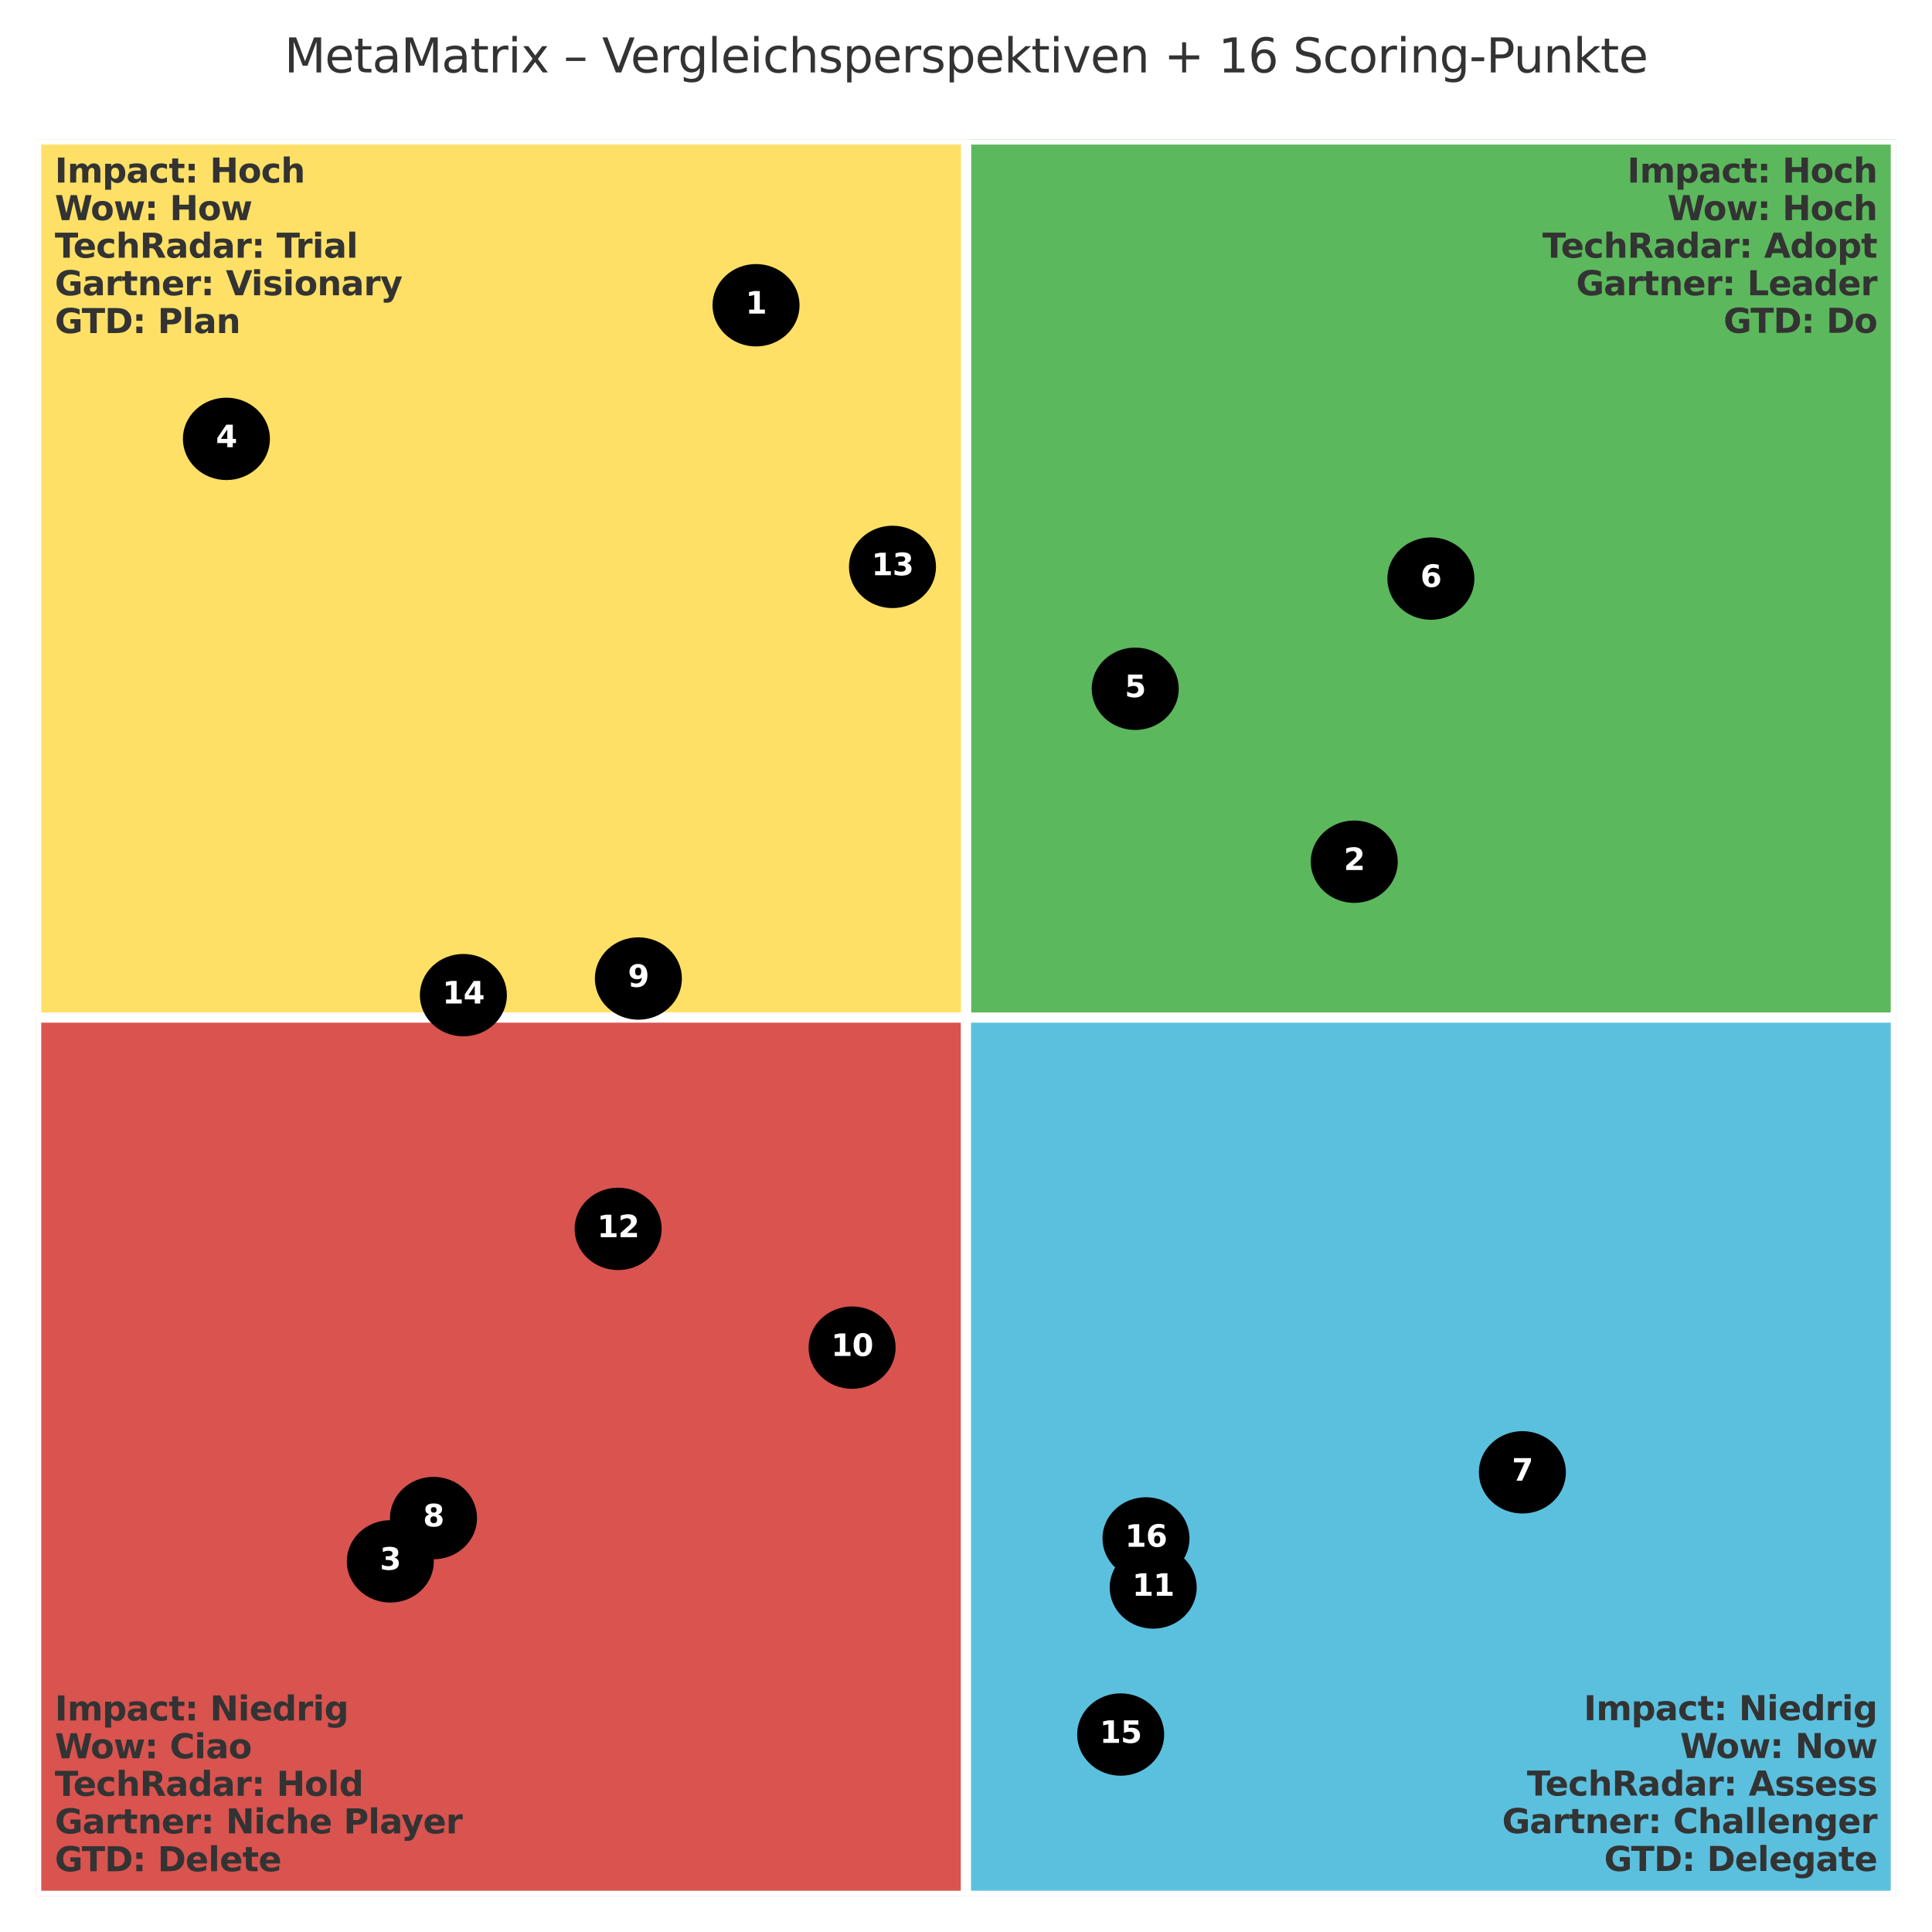 <?xml version="1.0" encoding="utf-8" standalone="no"?>
<!DOCTYPE svg PUBLIC "-//W3C//DTD SVG 1.1//EN"
  "http://www.w3.org/Graphics/SVG/1.1/DTD/svg11.dtd">
<svg xmlns:xlink="http://www.w3.org/1999/xlink" width="576pt" height="576pt" viewBox="0 0 576 576" xmlns="http://www.w3.org/2000/svg" version="1.1">
 <defs>
  <style type="text/css">*{stroke-linejoin: round; stroke-linecap: butt}</style>
 </defs>
 <g id="figure_1">
  <g id="patch_1">
   <path d="M 0 576 
L 576 576 
L 576 0 
L 0 0 
z
" style="fill: #ffffff"/>
  </g>
  <g id="axes_1">
   <g id="patch_2">
    <path d="M 288 303.4 
L 565.2 303.4 
L 565.2 41.6 
L 288 41.6 
z
" clip-path="url(#p180d0b4309)" style="fill: #5cb85c; stroke: #ffffff; stroke-width: 3; stroke-linejoin: miter"/>
   </g>
   <g id="patch_3">
    <path d="M 10.8 303.4 
L 288 303.4 
L 288 41.6 
L 10.8 41.6 
z
" clip-path="url(#p180d0b4309)" style="fill: #ffe066; stroke: #ffffff; stroke-width: 3; stroke-linejoin: miter"/>
   </g>
   <g id="patch_4">
    <path d="M 10.8 565.2 
L 288 565.2 
L 288 303.4 
L 10.8 303.4 
z
" clip-path="url(#p180d0b4309)" style="fill: #d9534f; stroke: #ffffff; stroke-width: 3; stroke-linejoin: miter"/>
   </g>
   <g id="patch_5">
    <path d="M 288 565.2 
L 565.2 565.2 
L 565.2 303.4 
L 288 303.4 
z
" clip-path="url(#p180d0b4309)" style="fill: #5bc0de; stroke: #ffffff; stroke-width: 3; stroke-linejoin: miter"/>
   </g>
   <g id="text_1">
    <!-- Impact: Hoch -->
    <g style="fill: #333333" transform="translate(485.136 54.434) scale(0.1 -0.1)">
     <defs>
      <path id="DejaVuSans-Bold-49" d="M 588 4666 
L 1791 4666 
L 1791 0 
L 588 0 
L 588 4666 
z
" transform="scale(0.016)"/>
      <path id="DejaVuSans-Bold-6d" d="M 3781 2919 
Q 3994 3244 4286 3414 
Q 4578 3584 4928 3584 
Q 5531 3584 5847 3212 
Q 6163 2841 6163 2131 
L 6163 0 
L 5038 0 
L 5038 1825 
Q 5041 1866 5042 1909 
Q 5044 1953 5044 2034 
Q 5044 2406 4934 2573 
Q 4825 2741 4581 2741 
Q 4263 2741 4089 2478 
Q 3916 2216 3909 1719 
L 3909 0 
L 2784 0 
L 2784 1825 
Q 2784 2406 2684 2573 
Q 2584 2741 2328 2741 
Q 2006 2741 1831 2477 
Q 1656 2213 1656 1722 
L 1656 0 
L 531 0 
L 531 3500 
L 1656 3500 
L 1656 2988 
Q 1863 3284 2130 3434 
Q 2397 3584 2719 3584 
Q 3081 3584 3359 3409 
Q 3638 3234 3781 2919 
z
" transform="scale(0.016)"/>
      <path id="DejaVuSans-Bold-70" d="M 1656 506 
L 1656 -1331 
L 538 -1331 
L 538 3500 
L 1656 3500 
L 1656 2988 
Q 1888 3294 2169 3439 
Q 2450 3584 2816 3584 
Q 3463 3584 3878 3070 
Q 4294 2556 4294 1747 
Q 4294 938 3878 423 
Q 3463 -91 2816 -91 
Q 2450 -91 2169 54 
Q 1888 200 1656 506 
z
M 2400 2772 
Q 2041 2772 1848 2508 
Q 1656 2244 1656 1747 
Q 1656 1250 1848 986 
Q 2041 722 2400 722 
Q 2759 722 2948 984 
Q 3138 1247 3138 1747 
Q 3138 2247 2948 2509 
Q 2759 2772 2400 2772 
z
" transform="scale(0.016)"/>
      <path id="DejaVuSans-Bold-61" d="M 2106 1575 
Q 1756 1575 1579 1456 
Q 1403 1338 1403 1106 
Q 1403 894 1545 773 
Q 1688 653 1941 653 
Q 2256 653 2472 879 
Q 2688 1106 2688 1447 
L 2688 1575 
L 2106 1575 
z
M 3816 1997 
L 3816 0 
L 2688 0 
L 2688 519 
Q 2463 200 2181 54 
Q 1900 -91 1497 -91 
Q 953 -91 614 226 
Q 275 544 275 1050 
Q 275 1666 698 1953 
Q 1122 2241 2028 2241 
L 2688 2241 
L 2688 2328 
Q 2688 2594 2478 2717 
Q 2269 2841 1825 2841 
Q 1466 2841 1156 2769 
Q 847 2697 581 2553 
L 581 3406 
Q 941 3494 1303 3539 
Q 1666 3584 2028 3584 
Q 2975 3584 3395 3211 
Q 3816 2838 3816 1997 
z
" transform="scale(0.016)"/>
      <path id="DejaVuSans-Bold-63" d="M 3366 3391 
L 3366 2478 
Q 3138 2634 2908 2709 
Q 2678 2784 2431 2784 
Q 1963 2784 1702 2511 
Q 1441 2238 1441 1747 
Q 1441 1256 1702 982 
Q 1963 709 2431 709 
Q 2694 709 2930 787 
Q 3166 866 3366 1019 
L 3366 103 
Q 3103 6 2833 -42 
Q 2563 -91 2291 -91 
Q 1344 -91 809 395 
Q 275 881 275 1747 
Q 275 2613 809 3098 
Q 1344 3584 2291 3584 
Q 2566 3584 2833 3536 
Q 3100 3488 3366 3391 
z
" transform="scale(0.016)"/>
      <path id="DejaVuSans-Bold-74" d="M 1759 4494 
L 1759 3500 
L 2913 3500 
L 2913 2700 
L 1759 2700 
L 1759 1216 
Q 1759 972 1856 886 
Q 1953 800 2241 800 
L 2816 800 
L 2816 0 
L 1856 0 
Q 1194 0 917 276 
Q 641 553 641 1216 
L 641 2700 
L 84 2700 
L 84 3500 
L 641 3500 
L 641 4494 
L 1759 4494 
z
" transform="scale(0.016)"/>
      <path id="DejaVuSans-Bold-3a" d="M 716 3500 
L 1844 3500 
L 1844 2291 
L 716 2291 
L 716 3500 
z
M 716 1209 
L 1844 1209 
L 1844 0 
L 716 0 
L 716 1209 
z
" transform="scale(0.016)"/>
      <path id="DejaVuSans-Bold-20" transform="scale(0.016)"/>
      <path id="DejaVuSans-Bold-48" d="M 588 4666 
L 1791 4666 
L 1791 2888 
L 3566 2888 
L 3566 4666 
L 4769 4666 
L 4769 0 
L 3566 0 
L 3566 1978 
L 1791 1978 
L 1791 0 
L 588 0 
L 588 4666 
z
" transform="scale(0.016)"/>
      <path id="DejaVuSans-Bold-6f" d="M 2203 2784 
Q 1831 2784 1636 2517 
Q 1441 2250 1441 1747 
Q 1441 1244 1636 976 
Q 1831 709 2203 709 
Q 2569 709 2762 976 
Q 2956 1244 2956 1747 
Q 2956 2250 2762 2517 
Q 2569 2784 2203 2784 
z
M 2203 3584 
Q 3106 3584 3614 3096 
Q 4122 2609 4122 1747 
Q 4122 884 3614 396 
Q 3106 -91 2203 -91 
Q 1297 -91 786 396 
Q 275 884 275 1747 
Q 275 2609 786 3096 
Q 1297 3584 2203 3584 
z
" transform="scale(0.016)"/>
      <path id="DejaVuSans-Bold-68" d="M 4056 2131 
L 4056 0 
L 2931 0 
L 2931 347 
L 2931 1625 
Q 2931 2084 2911 2256 
Q 2891 2428 2841 2509 
Q 2775 2619 2662 2680 
Q 2550 2741 2406 2741 
Q 2056 2741 1856 2470 
Q 1656 2200 1656 1722 
L 1656 0 
L 538 0 
L 538 4863 
L 1656 4863 
L 1656 2988 
Q 1909 3294 2193 3439 
Q 2478 3584 2822 3584 
Q 3428 3584 3742 3212 
Q 4056 2841 4056 2131 
z
" transform="scale(0.016)"/>
     </defs>
     <use xlink:href="#DejaVuSans-Bold-49"/>
     <use xlink:href="#DejaVuSans-Bold-6d" x="37.207"/>
     <use xlink:href="#DejaVuSans-Bold-70" x="141.406"/>
     <use xlink:href="#DejaVuSans-Bold-61" x="212.988"/>
     <use xlink:href="#DejaVuSans-Bold-63" x="280.469"/>
     <use xlink:href="#DejaVuSans-Bold-74" x="339.746"/>
     <use xlink:href="#DejaVuSans-Bold-3a" x="387.549"/>
     <use xlink:href="#DejaVuSans-Bold-20" x="427.539"/>
     <use xlink:href="#DejaVuSans-Bold-48" x="462.354"/>
     <use xlink:href="#DejaVuSans-Bold-6f" x="546.045"/>
     <use xlink:href="#DejaVuSans-Bold-63" x="614.746"/>
     <use xlink:href="#DejaVuSans-Bold-68" x="674.023"/>
    </g>
    <!-- Wow: Hoch -->
    <g style="fill: #333333" transform="translate(497.114 65.632) scale(0.1 -0.1)">
     <defs>
      <path id="DejaVuSans-Bold-57" d="M 191 4666 
L 1344 4666 
L 2150 1275 
L 2950 4666 
L 4109 4666 
L 4909 1275 
L 5716 4666 
L 6859 4666 
L 5759 0 
L 4372 0 
L 3525 3547 
L 2688 0 
L 1300 0 
L 191 4666 
z
" transform="scale(0.016)"/>
      <path id="DejaVuSans-Bold-77" d="M 225 3500 
L 1313 3500 
L 1900 1088 
L 2491 3500 
L 3425 3500 
L 4013 1113 
L 4603 3500 
L 5691 3500 
L 4769 0 
L 3547 0 
L 2956 2406 
L 2369 0 
L 1147 0 
L 225 3500 
z
" transform="scale(0.016)"/>
     </defs>
     <use xlink:href="#DejaVuSans-Bold-57"/>
     <use xlink:href="#DejaVuSans-Bold-6f" x="106.678"/>
     <use xlink:href="#DejaVuSans-Bold-77" x="175.379"/>
     <use xlink:href="#DejaVuSans-Bold-3a" x="267.762"/>
     <use xlink:href="#DejaVuSans-Bold-20" x="307.752"/>
     <use xlink:href="#DejaVuSans-Bold-48" x="342.566"/>
     <use xlink:href="#DejaVuSans-Bold-6f" x="426.258"/>
     <use xlink:href="#DejaVuSans-Bold-63" x="494.959"/>
     <use xlink:href="#DejaVuSans-Bold-68" x="554.236"/>
    </g>
    <!-- TechRadar: Adopt -->
    <g style="fill: #333333" transform="translate(459.859 76.83) scale(0.1 -0.1)">
     <defs>
      <path id="DejaVuSans-Bold-54" d="M 31 4666 
L 4331 4666 
L 4331 3756 
L 2784 3756 
L 2784 0 
L 1581 0 
L 1581 3756 
L 31 3756 
L 31 4666 
z
" transform="scale(0.016)"/>
      <path id="DejaVuSans-Bold-65" d="M 4031 1759 
L 4031 1441 
L 1416 1441 
Q 1456 1047 1700 850 
Q 1944 653 2381 653 
Q 2734 653 3104 758 
Q 3475 863 3866 1075 
L 3866 213 
Q 3469 63 3072 -14 
Q 2675 -91 2278 -91 
Q 1328 -91 801 392 
Q 275 875 275 1747 
Q 275 2603 792 3093 
Q 1309 3584 2216 3584 
Q 3041 3584 3536 3087 
Q 4031 2591 4031 1759 
z
M 2881 2131 
Q 2881 2450 2695 2645 
Q 2509 2841 2209 2841 
Q 1884 2841 1681 2658 
Q 1478 2475 1428 2131 
L 2881 2131 
z
" transform="scale(0.016)"/>
      <path id="DejaVuSans-Bold-52" d="M 2297 2597 
Q 2675 2597 2839 2737 
Q 3003 2878 3003 3200 
Q 3003 3519 2839 3656 
Q 2675 3794 2297 3794 
L 1791 3794 
L 1791 2597 
L 2297 2597 
z
M 1791 1766 
L 1791 0 
L 588 0 
L 588 4666 
L 2425 4666 
Q 3347 4666 3776 4356 
Q 4206 4047 4206 3378 
Q 4206 2916 3982 2619 
Q 3759 2322 3309 2181 
Q 3556 2125 3751 1926 
Q 3947 1728 4147 1325 
L 4800 0 
L 3519 0 
L 2950 1159 
Q 2778 1509 2601 1637 
Q 2425 1766 2131 1766 
L 1791 1766 
z
" transform="scale(0.016)"/>
      <path id="DejaVuSans-Bold-64" d="M 2919 2988 
L 2919 4863 
L 4044 4863 
L 4044 0 
L 2919 0 
L 2919 506 
Q 2688 197 2409 53 
Q 2131 -91 1766 -91 
Q 1119 -91 703 423 
Q 288 938 288 1747 
Q 288 2556 703 3070 
Q 1119 3584 1766 3584 
Q 2128 3584 2408 3439 
Q 2688 3294 2919 2988 
z
M 2181 722 
Q 2541 722 2730 984 
Q 2919 1247 2919 1747 
Q 2919 2247 2730 2509 
Q 2541 2772 2181 2772 
Q 1825 2772 1636 2509 
Q 1447 2247 1447 1747 
Q 1447 1247 1636 984 
Q 1825 722 2181 722 
z
" transform="scale(0.016)"/>
      <path id="DejaVuSans-Bold-72" d="M 3138 2547 
Q 2991 2616 2845 2648 
Q 2700 2681 2553 2681 
Q 2122 2681 1889 2404 
Q 1656 2128 1656 1613 
L 1656 0 
L 538 0 
L 538 3500 
L 1656 3500 
L 1656 2925 
Q 1872 3269 2151 3426 
Q 2431 3584 2822 3584 
Q 2878 3584 2943 3579 
Q 3009 3575 3134 3559 
L 3138 2547 
z
" transform="scale(0.016)"/>
      <path id="DejaVuSans-Bold-41" d="M 3419 850 
L 1538 850 
L 1241 0 
L 31 0 
L 1759 4666 
L 3194 4666 
L 4922 0 
L 3713 0 
L 3419 850 
z
M 1838 1716 
L 3116 1716 
L 2478 3572 
L 1838 1716 
z
" transform="scale(0.016)"/>
     </defs>
     <use xlink:href="#DejaVuSans-Bold-54"/>
     <use xlink:href="#DejaVuSans-Bold-65" x="54.963"/>
     <use xlink:href="#DejaVuSans-Bold-63" x="122.785"/>
     <use xlink:href="#DejaVuSans-Bold-68" x="182.062"/>
     <use xlink:href="#DejaVuSans-Bold-52" x="253.254"/>
     <use xlink:href="#DejaVuSans-Bold-61" x="330.256"/>
     <use xlink:href="#DejaVuSans-Bold-64" x="397.736"/>
     <use xlink:href="#DejaVuSans-Bold-61" x="469.318"/>
     <use xlink:href="#DejaVuSans-Bold-72" x="536.799"/>
     <use xlink:href="#DejaVuSans-Bold-3a" x="586.115"/>
     <use xlink:href="#DejaVuSans-Bold-20" x="626.105"/>
     <use xlink:href="#DejaVuSans-Bold-41" x="660.92"/>
     <use xlink:href="#DejaVuSans-Bold-64" x="738.312"/>
     <use xlink:href="#DejaVuSans-Bold-6f" x="809.895"/>
     <use xlink:href="#DejaVuSans-Bold-70" x="878.596"/>
     <use xlink:href="#DejaVuSans-Bold-74" x="950.178"/>
    </g>
    <!-- Gartner: Leader -->
    <g style="fill: #333333" transform="translate(469.901 88.028) scale(0.1 -0.1)">
     <defs>
      <path id="DejaVuSans-Bold-47" d="M 4781 347 
Q 4331 128 3847 18 
Q 3363 -91 2847 -91 
Q 1681 -91 1000 561 
Q 319 1213 319 2328 
Q 319 3456 1012 4103 
Q 1706 4750 2913 4750 
Q 3378 4750 3804 4662 
Q 4231 4575 4609 4403 
L 4609 3438 
Q 4219 3659 3833 3768 
Q 3447 3878 3059 3878 
Q 2341 3878 1952 3476 
Q 1563 3075 1563 2328 
Q 1563 1588 1938 1184 
Q 2313 781 3003 781 
Q 3191 781 3352 804 
Q 3513 828 3641 878 
L 3641 1784 
L 2906 1784 
L 2906 2591 
L 4781 2591 
L 4781 347 
z
" transform="scale(0.016)"/>
      <path id="DejaVuSans-Bold-6e" d="M 4056 2131 
L 4056 0 
L 2931 0 
L 2931 347 
L 2931 1631 
Q 2931 2084 2911 2256 
Q 2891 2428 2841 2509 
Q 2775 2619 2662 2680 
Q 2550 2741 2406 2741 
Q 2056 2741 1856 2470 
Q 1656 2200 1656 1722 
L 1656 0 
L 538 0 
L 538 3500 
L 1656 3500 
L 1656 2988 
Q 1909 3294 2193 3439 
Q 2478 3584 2822 3584 
Q 3428 3584 3742 3212 
Q 4056 2841 4056 2131 
z
" transform="scale(0.016)"/>
      <path id="DejaVuSans-Bold-4c" d="M 588 4666 
L 1791 4666 
L 1791 909 
L 3903 909 
L 3903 0 
L 588 0 
L 588 4666 
z
" transform="scale(0.016)"/>
     </defs>
     <use xlink:href="#DejaVuSans-Bold-47"/>
     <use xlink:href="#DejaVuSans-Bold-61" x="82.08"/>
     <use xlink:href="#DejaVuSans-Bold-72" x="149.561"/>
     <use xlink:href="#DejaVuSans-Bold-74" x="198.877"/>
     <use xlink:href="#DejaVuSans-Bold-6e" x="246.68"/>
     <use xlink:href="#DejaVuSans-Bold-65" x="317.871"/>
     <use xlink:href="#DejaVuSans-Bold-72" x="385.693"/>
     <use xlink:href="#DejaVuSans-Bold-3a" x="435.01"/>
     <use xlink:href="#DejaVuSans-Bold-20" x="475"/>
     <use xlink:href="#DejaVuSans-Bold-4c" x="509.814"/>
     <use xlink:href="#DejaVuSans-Bold-65" x="573.535"/>
     <use xlink:href="#DejaVuSans-Bold-61" x="641.357"/>
     <use xlink:href="#DejaVuSans-Bold-64" x="708.838"/>
     <use xlink:href="#DejaVuSans-Bold-65" x="780.42"/>
     <use xlink:href="#DejaVuSans-Bold-72" x="848.242"/>
    </g>
    <!-- GTD: Do -->
    <g style="fill: #333333" transform="translate(513.848 99.226) scale(0.1 -0.1)">
     <defs>
      <path id="DejaVuSans-Bold-44" d="M 1791 3756 
L 1791 909 
L 2222 909 
Q 2959 909 3348 1275 
Q 3738 1641 3738 2338 
Q 3738 3031 3350 3393 
Q 2963 3756 2222 3756 
L 1791 3756 
z
M 588 4666 
L 1856 4666 
Q 2919 4666 3439 4514 
Q 3959 4363 4331 4000 
Q 4659 3684 4818 3271 
Q 4978 2859 4978 2338 
Q 4978 1809 4818 1395 
Q 4659 981 4331 666 
Q 3956 303 3431 151 
Q 2906 0 1856 0 
L 588 0 
L 588 4666 
z
" transform="scale(0.016)"/>
     </defs>
     <use xlink:href="#DejaVuSans-Bold-47"/>
     <use xlink:href="#DejaVuSans-Bold-54" x="80.33"/>
     <use xlink:href="#DejaVuSans-Bold-44" x="148.543"/>
     <use xlink:href="#DejaVuSans-Bold-3a" x="231.551"/>
     <use xlink:href="#DejaVuSans-Bold-20" x="271.541"/>
     <use xlink:href="#DejaVuSans-Bold-44" x="306.355"/>
     <use xlink:href="#DejaVuSans-Bold-6f" x="389.363"/>
    </g>
   </g>
   <g id="text_2">
    <!-- Impact: Hoch -->
    <g style="fill: #333333" transform="translate(16.344 54.434) scale(0.1 -0.1)">
     <use xlink:href="#DejaVuSans-Bold-49"/>
     <use xlink:href="#DejaVuSans-Bold-6d" x="37.207"/>
     <use xlink:href="#DejaVuSans-Bold-70" x="141.406"/>
     <use xlink:href="#DejaVuSans-Bold-61" x="212.988"/>
     <use xlink:href="#DejaVuSans-Bold-63" x="280.469"/>
     <use xlink:href="#DejaVuSans-Bold-74" x="339.746"/>
     <use xlink:href="#DejaVuSans-Bold-3a" x="387.549"/>
     <use xlink:href="#DejaVuSans-Bold-20" x="427.539"/>
     <use xlink:href="#DejaVuSans-Bold-48" x="462.354"/>
     <use xlink:href="#DejaVuSans-Bold-6f" x="546.045"/>
     <use xlink:href="#DejaVuSans-Bold-63" x="614.746"/>
     <use xlink:href="#DejaVuSans-Bold-68" x="674.023"/>
    </g>
    <!-- Wow: How -->
    <g style="fill: #333333" transform="translate(16.344 65.632) scale(0.1 -0.1)">
     <use xlink:href="#DejaVuSans-Bold-57"/>
     <use xlink:href="#DejaVuSans-Bold-6f" x="106.678"/>
     <use xlink:href="#DejaVuSans-Bold-77" x="175.379"/>
     <use xlink:href="#DejaVuSans-Bold-3a" x="267.762"/>
     <use xlink:href="#DejaVuSans-Bold-20" x="307.752"/>
     <use xlink:href="#DejaVuSans-Bold-48" x="342.566"/>
     <use xlink:href="#DejaVuSans-Bold-6f" x="426.258"/>
     <use xlink:href="#DejaVuSans-Bold-77" x="494.959"/>
    </g>
    <!-- TechRadar: Trial -->
    <g style="fill: #333333" transform="translate(16.344 76.83) scale(0.1 -0.1)">
     <defs>
      <path id="DejaVuSans-Bold-69" d="M 538 3500 
L 1656 3500 
L 1656 0 
L 538 0 
L 538 3500 
z
M 538 4863 
L 1656 4863 
L 1656 3950 
L 538 3950 
L 538 4863 
z
" transform="scale(0.016)"/>
      <path id="DejaVuSans-Bold-6c" d="M 538 4863 
L 1656 4863 
L 1656 0 
L 538 0 
L 538 4863 
z
" transform="scale(0.016)"/>
     </defs>
     <use xlink:href="#DejaVuSans-Bold-54"/>
     <use xlink:href="#DejaVuSans-Bold-65" x="54.963"/>
     <use xlink:href="#DejaVuSans-Bold-63" x="122.785"/>
     <use xlink:href="#DejaVuSans-Bold-68" x="182.062"/>
     <use xlink:href="#DejaVuSans-Bold-52" x="253.254"/>
     <use xlink:href="#DejaVuSans-Bold-61" x="330.256"/>
     <use xlink:href="#DejaVuSans-Bold-64" x="397.736"/>
     <use xlink:href="#DejaVuSans-Bold-61" x="469.318"/>
     <use xlink:href="#DejaVuSans-Bold-72" x="536.799"/>
     <use xlink:href="#DejaVuSans-Bold-3a" x="586.115"/>
     <use xlink:href="#DejaVuSans-Bold-20" x="626.105"/>
     <use xlink:href="#DejaVuSans-Bold-54" x="660.92"/>
     <use xlink:href="#DejaVuSans-Bold-72" x="718.133"/>
     <use xlink:href="#DejaVuSans-Bold-69" x="767.449"/>
     <use xlink:href="#DejaVuSans-Bold-61" x="801.727"/>
     <use xlink:href="#DejaVuSans-Bold-6c" x="869.207"/>
    </g>
    <!-- Gartner: Visionary -->
    <g style="fill: #333333" transform="translate(16.344 88.028) scale(0.1 -0.1)">
     <defs>
      <path id="DejaVuSans-Bold-56" d="M 31 4666 
L 1241 4666 
L 2478 1222 
L 3713 4666 
L 4922 4666 
L 3194 0 
L 1759 0 
L 31 4666 
z
" transform="scale(0.016)"/>
      <path id="DejaVuSans-Bold-73" d="M 3272 3391 
L 3272 2541 
Q 2913 2691 2578 2766 
Q 2244 2841 1947 2841 
Q 1628 2841 1473 2761 
Q 1319 2681 1319 2516 
Q 1319 2381 1436 2309 
Q 1553 2238 1856 2203 
L 2053 2175 
Q 2913 2066 3209 1816 
Q 3506 1566 3506 1031 
Q 3506 472 3093 190 
Q 2681 -91 1863 -91 
Q 1516 -91 1145 -36 
Q 775 19 384 128 
L 384 978 
Q 719 816 1070 734 
Q 1422 653 1784 653 
Q 2113 653 2278 743 
Q 2444 834 2444 1013 
Q 2444 1163 2330 1236 
Q 2216 1309 1875 1350 
L 1678 1375 
Q 931 1469 631 1722 
Q 331 1975 331 2491 
Q 331 3047 712 3315 
Q 1094 3584 1881 3584 
Q 2191 3584 2531 3537 
Q 2872 3491 3272 3391 
z
" transform="scale(0.016)"/>
      <path id="DejaVuSans-Bold-79" d="M 78 3500 
L 1197 3500 
L 2138 1125 
L 2938 3500 
L 4056 3500 
L 2584 -331 
Q 2363 -916 2067 -1148 
Q 1772 -1381 1288 -1381 
L 641 -1381 
L 641 -647 
L 991 -647 
Q 1275 -647 1404 -556 
Q 1534 -466 1606 -231 
L 1638 -134 
L 78 3500 
z
" transform="scale(0.016)"/>
     </defs>
     <use xlink:href="#DejaVuSans-Bold-47"/>
     <use xlink:href="#DejaVuSans-Bold-61" x="82.08"/>
     <use xlink:href="#DejaVuSans-Bold-72" x="149.561"/>
     <use xlink:href="#DejaVuSans-Bold-74" x="198.877"/>
     <use xlink:href="#DejaVuSans-Bold-6e" x="246.68"/>
     <use xlink:href="#DejaVuSans-Bold-65" x="317.871"/>
     <use xlink:href="#DejaVuSans-Bold-72" x="385.693"/>
     <use xlink:href="#DejaVuSans-Bold-3a" x="435.01"/>
     <use xlink:href="#DejaVuSans-Bold-20" x="475"/>
     <use xlink:href="#DejaVuSans-Bold-56" x="509.814"/>
     <use xlink:href="#DejaVuSans-Bold-69" x="585.457"/>
     <use xlink:href="#DejaVuSans-Bold-73" x="619.734"/>
     <use xlink:href="#DejaVuSans-Bold-69" x="679.256"/>
     <use xlink:href="#DejaVuSans-Bold-6f" x="713.533"/>
     <use xlink:href="#DejaVuSans-Bold-6e" x="782.234"/>
     <use xlink:href="#DejaVuSans-Bold-61" x="853.426"/>
     <use xlink:href="#DejaVuSans-Bold-72" x="920.906"/>
     <use xlink:href="#DejaVuSans-Bold-79" x="970.223"/>
    </g>
    <!-- GTD: Plan -->
    <g style="fill: #333333" transform="translate(16.344 99.304) scale(0.1 -0.1)">
     <defs>
      <path id="DejaVuSans-Bold-50" d="M 588 4666 
L 2584 4666 
Q 3475 4666 3951 4270 
Q 4428 3875 4428 3144 
Q 4428 2409 3951 2014 
Q 3475 1619 2584 1619 
L 1791 1619 
L 1791 0 
L 588 0 
L 588 4666 
z
M 1791 3794 
L 1791 2491 
L 2456 2491 
Q 2806 2491 2997 2661 
Q 3188 2831 3188 3144 
Q 3188 3456 2997 3625 
Q 2806 3794 2456 3794 
L 1791 3794 
z
" transform="scale(0.016)"/>
     </defs>
     <use xlink:href="#DejaVuSans-Bold-47"/>
     <use xlink:href="#DejaVuSans-Bold-54" x="80.33"/>
     <use xlink:href="#DejaVuSans-Bold-44" x="148.543"/>
     <use xlink:href="#DejaVuSans-Bold-3a" x="231.551"/>
     <use xlink:href="#DejaVuSans-Bold-20" x="271.541"/>
     <use xlink:href="#DejaVuSans-Bold-50" x="306.355"/>
     <use xlink:href="#DejaVuSans-Bold-6c" x="379.646"/>
     <use xlink:href="#DejaVuSans-Bold-61" x="413.924"/>
     <use xlink:href="#DejaVuSans-Bold-6e" x="481.404"/>
    </g>
   </g>
   <g id="text_3">
    <!-- Impact: Niedrig -->
    <g style="fill: #333333" transform="translate(16.344 512.937) scale(0.1 -0.1)">
     <defs>
      <path id="DejaVuSans-Bold-4e" d="M 588 4666 
L 1931 4666 
L 3628 1466 
L 3628 4666 
L 4769 4666 
L 4769 0 
L 3425 0 
L 1728 3200 
L 1728 0 
L 588 0 
L 588 4666 
z
" transform="scale(0.016)"/>
      <path id="DejaVuSans-Bold-67" d="M 2919 594 
Q 2688 288 2409 144 
Q 2131 0 1766 0 
Q 1125 0 706 504 
Q 288 1009 288 1791 
Q 288 2575 706 3076 
Q 1125 3578 1766 3578 
Q 2131 3578 2409 3434 
Q 2688 3291 2919 2981 
L 2919 3500 
L 4044 3500 
L 4044 353 
Q 4044 -491 3511 -936 
Q 2978 -1381 1966 -1381 
Q 1638 -1381 1331 -1331 
Q 1025 -1281 716 -1178 
L 716 -306 
Q 1009 -475 1290 -558 
Q 1572 -641 1856 -641 
Q 2406 -641 2662 -400 
Q 2919 -159 2919 353 
L 2919 594 
z
M 2181 2772 
Q 1834 2772 1640 2515 
Q 1447 2259 1447 1791 
Q 1447 1309 1634 1061 
Q 1822 813 2181 813 
Q 2531 813 2725 1069 
Q 2919 1325 2919 1791 
Q 2919 2259 2725 2515 
Q 2531 2772 2181 2772 
z
" transform="scale(0.016)"/>
     </defs>
     <use xlink:href="#DejaVuSans-Bold-49"/>
     <use xlink:href="#DejaVuSans-Bold-6d" x="37.207"/>
     <use xlink:href="#DejaVuSans-Bold-70" x="141.406"/>
     <use xlink:href="#DejaVuSans-Bold-61" x="212.988"/>
     <use xlink:href="#DejaVuSans-Bold-63" x="280.469"/>
     <use xlink:href="#DejaVuSans-Bold-74" x="339.746"/>
     <use xlink:href="#DejaVuSans-Bold-3a" x="387.549"/>
     <use xlink:href="#DejaVuSans-Bold-20" x="427.539"/>
     <use xlink:href="#DejaVuSans-Bold-4e" x="462.354"/>
     <use xlink:href="#DejaVuSans-Bold-69" x="546.045"/>
     <use xlink:href="#DejaVuSans-Bold-65" x="580.322"/>
     <use xlink:href="#DejaVuSans-Bold-64" x="648.145"/>
     <use xlink:href="#DejaVuSans-Bold-72" x="719.727"/>
     <use xlink:href="#DejaVuSans-Bold-69" x="769.043"/>
     <use xlink:href="#DejaVuSans-Bold-67" x="803.32"/>
    </g>
    <!-- Wow: Ciao -->
    <g style="fill: #333333" transform="translate(16.344 524.213) scale(0.1 -0.1)">
     <defs>
      <path id="DejaVuSans-Bold-43" d="M 4288 256 
Q 3956 84 3597 -3 
Q 3238 -91 2847 -91 
Q 1681 -91 1000 561 
Q 319 1213 319 2328 
Q 319 3447 1000 4098 
Q 1681 4750 2847 4750 
Q 3238 4750 3597 4662 
Q 3956 4575 4288 4403 
L 4288 3438 
Q 3953 3666 3628 3772 
Q 3303 3878 2944 3878 
Q 2300 3878 1931 3465 
Q 1563 3053 1563 2328 
Q 1563 1606 1931 1193 
Q 2300 781 2944 781 
Q 3303 781 3628 887 
Q 3953 994 4288 1222 
L 4288 256 
z
" transform="scale(0.016)"/>
     </defs>
     <use xlink:href="#DejaVuSans-Bold-57"/>
     <use xlink:href="#DejaVuSans-Bold-6f" x="106.678"/>
     <use xlink:href="#DejaVuSans-Bold-77" x="175.379"/>
     <use xlink:href="#DejaVuSans-Bold-3a" x="267.762"/>
     <use xlink:href="#DejaVuSans-Bold-20" x="307.752"/>
     <use xlink:href="#DejaVuSans-Bold-43" x="342.566"/>
     <use xlink:href="#DejaVuSans-Bold-69" x="415.955"/>
     <use xlink:href="#DejaVuSans-Bold-61" x="450.232"/>
     <use xlink:href="#DejaVuSans-Bold-6f" x="517.713"/>
    </g>
    <!-- TechRadar: Hold -->
    <g style="fill: #333333" transform="translate(16.344 535.411) scale(0.1 -0.1)">
     <use xlink:href="#DejaVuSans-Bold-54"/>
     <use xlink:href="#DejaVuSans-Bold-65" x="54.963"/>
     <use xlink:href="#DejaVuSans-Bold-63" x="122.785"/>
     <use xlink:href="#DejaVuSans-Bold-68" x="182.062"/>
     <use xlink:href="#DejaVuSans-Bold-52" x="253.254"/>
     <use xlink:href="#DejaVuSans-Bold-61" x="330.256"/>
     <use xlink:href="#DejaVuSans-Bold-64" x="397.736"/>
     <use xlink:href="#DejaVuSans-Bold-61" x="469.318"/>
     <use xlink:href="#DejaVuSans-Bold-72" x="536.799"/>
     <use xlink:href="#DejaVuSans-Bold-3a" x="586.115"/>
     <use xlink:href="#DejaVuSans-Bold-20" x="626.105"/>
     <use xlink:href="#DejaVuSans-Bold-48" x="660.92"/>
     <use xlink:href="#DejaVuSans-Bold-6f" x="744.611"/>
     <use xlink:href="#DejaVuSans-Bold-6c" x="813.312"/>
     <use xlink:href="#DejaVuSans-Bold-64" x="847.59"/>
    </g>
    <!-- Gartner: Niche Player -->
    <g style="fill: #333333" transform="translate(16.344 546.608) scale(0.1 -0.1)">
     <use xlink:href="#DejaVuSans-Bold-47"/>
     <use xlink:href="#DejaVuSans-Bold-61" x="82.08"/>
     <use xlink:href="#DejaVuSans-Bold-72" x="149.561"/>
     <use xlink:href="#DejaVuSans-Bold-74" x="198.877"/>
     <use xlink:href="#DejaVuSans-Bold-6e" x="246.68"/>
     <use xlink:href="#DejaVuSans-Bold-65" x="317.871"/>
     <use xlink:href="#DejaVuSans-Bold-72" x="385.693"/>
     <use xlink:href="#DejaVuSans-Bold-3a" x="435.01"/>
     <use xlink:href="#DejaVuSans-Bold-20" x="475"/>
     <use xlink:href="#DejaVuSans-Bold-4e" x="509.814"/>
     <use xlink:href="#DejaVuSans-Bold-69" x="593.506"/>
     <use xlink:href="#DejaVuSans-Bold-63" x="627.783"/>
     <use xlink:href="#DejaVuSans-Bold-68" x="687.061"/>
     <use xlink:href="#DejaVuSans-Bold-65" x="758.252"/>
     <use xlink:href="#DejaVuSans-Bold-20" x="826.074"/>
     <use xlink:href="#DejaVuSans-Bold-50" x="860.889"/>
     <use xlink:href="#DejaVuSans-Bold-6c" x="934.18"/>
     <use xlink:href="#DejaVuSans-Bold-61" x="968.457"/>
     <use xlink:href="#DejaVuSans-Bold-79" x="1032.812"/>
     <use xlink:href="#DejaVuSans-Bold-65" x="1097.998"/>
     <use xlink:href="#DejaVuSans-Bold-72" x="1165.82"/>
    </g>
    <!-- GTD: Delete -->
    <g style="fill: #333333" transform="translate(16.344 557.884) scale(0.1 -0.1)">
     <use xlink:href="#DejaVuSans-Bold-47"/>
     <use xlink:href="#DejaVuSans-Bold-54" x="80.33"/>
     <use xlink:href="#DejaVuSans-Bold-44" x="148.543"/>
     <use xlink:href="#DejaVuSans-Bold-3a" x="231.551"/>
     <use xlink:href="#DejaVuSans-Bold-20" x="271.541"/>
     <use xlink:href="#DejaVuSans-Bold-44" x="306.355"/>
     <use xlink:href="#DejaVuSans-Bold-65" x="389.363"/>
     <use xlink:href="#DejaVuSans-Bold-6c" x="457.186"/>
     <use xlink:href="#DejaVuSans-Bold-65" x="491.463"/>
     <use xlink:href="#DejaVuSans-Bold-74" x="559.285"/>
     <use xlink:href="#DejaVuSans-Bold-65" x="607.088"/>
    </g>
   </g>
   <g id="text_4">
    <!-- Impact: Niedrig -->
    <g style="fill: #333333" transform="translate(472.167 512.859) scale(0.1 -0.1)">
     <use xlink:href="#DejaVuSans-Bold-49"/>
     <use xlink:href="#DejaVuSans-Bold-6d" x="37.207"/>
     <use xlink:href="#DejaVuSans-Bold-70" x="141.406"/>
     <use xlink:href="#DejaVuSans-Bold-61" x="212.988"/>
     <use xlink:href="#DejaVuSans-Bold-63" x="280.469"/>
     <use xlink:href="#DejaVuSans-Bold-74" x="339.746"/>
     <use xlink:href="#DejaVuSans-Bold-3a" x="387.549"/>
     <use xlink:href="#DejaVuSans-Bold-20" x="427.539"/>
     <use xlink:href="#DejaVuSans-Bold-4e" x="462.354"/>
     <use xlink:href="#DejaVuSans-Bold-69" x="546.045"/>
     <use xlink:href="#DejaVuSans-Bold-65" x="580.322"/>
     <use xlink:href="#DejaVuSans-Bold-64" x="648.145"/>
     <use xlink:href="#DejaVuSans-Bold-72" x="719.727"/>
     <use xlink:href="#DejaVuSans-Bold-69" x="769.043"/>
     <use xlink:href="#DejaVuSans-Bold-67" x="803.32"/>
    </g>
    <!-- Wow: Now -->
    <g style="fill: #333333" transform="translate(500.922 524.135) scale(0.1 -0.1)">
     <use xlink:href="#DejaVuSans-Bold-57"/>
     <use xlink:href="#DejaVuSans-Bold-6f" x="106.678"/>
     <use xlink:href="#DejaVuSans-Bold-77" x="175.379"/>
     <use xlink:href="#DejaVuSans-Bold-3a" x="267.762"/>
     <use xlink:href="#DejaVuSans-Bold-20" x="307.752"/>
     <use xlink:href="#DejaVuSans-Bold-4e" x="342.566"/>
     <use xlink:href="#DejaVuSans-Bold-6f" x="426.258"/>
     <use xlink:href="#DejaVuSans-Bold-77" x="494.959"/>
    </g>
    <!-- TechRadar: Assess -->
    <g style="fill: #333333" transform="translate(455.236 535.332) scale(0.1 -0.1)">
     <use xlink:href="#DejaVuSans-Bold-54"/>
     <use xlink:href="#DejaVuSans-Bold-65" x="54.963"/>
     <use xlink:href="#DejaVuSans-Bold-63" x="122.785"/>
     <use xlink:href="#DejaVuSans-Bold-68" x="182.062"/>
     <use xlink:href="#DejaVuSans-Bold-52" x="253.254"/>
     <use xlink:href="#DejaVuSans-Bold-61" x="330.256"/>
     <use xlink:href="#DejaVuSans-Bold-64" x="397.736"/>
     <use xlink:href="#DejaVuSans-Bold-61" x="469.318"/>
     <use xlink:href="#DejaVuSans-Bold-72" x="536.799"/>
     <use xlink:href="#DejaVuSans-Bold-3a" x="586.115"/>
     <use xlink:href="#DejaVuSans-Bold-20" x="626.105"/>
     <use xlink:href="#DejaVuSans-Bold-41" x="660.92"/>
     <use xlink:href="#DejaVuSans-Bold-73" x="738.312"/>
     <use xlink:href="#DejaVuSans-Bold-73" x="797.834"/>
     <use xlink:href="#DejaVuSans-Bold-65" x="857.355"/>
     <use xlink:href="#DejaVuSans-Bold-73" x="925.178"/>
     <use xlink:href="#DejaVuSans-Bold-73" x="984.699"/>
    </g>
    <!-- Gartner: Challenger -->
    <g style="fill: #333333" transform="translate(447.84 546.53) scale(0.1 -0.1)">
     <use xlink:href="#DejaVuSans-Bold-47"/>
     <use xlink:href="#DejaVuSans-Bold-61" x="82.08"/>
     <use xlink:href="#DejaVuSans-Bold-72" x="149.561"/>
     <use xlink:href="#DejaVuSans-Bold-74" x="198.877"/>
     <use xlink:href="#DejaVuSans-Bold-6e" x="246.68"/>
     <use xlink:href="#DejaVuSans-Bold-65" x="317.871"/>
     <use xlink:href="#DejaVuSans-Bold-72" x="385.693"/>
     <use xlink:href="#DejaVuSans-Bold-3a" x="435.01"/>
     <use xlink:href="#DejaVuSans-Bold-20" x="475"/>
     <use xlink:href="#DejaVuSans-Bold-43" x="509.814"/>
     <use xlink:href="#DejaVuSans-Bold-68" x="583.203"/>
     <use xlink:href="#DejaVuSans-Bold-61" x="654.395"/>
     <use xlink:href="#DejaVuSans-Bold-6c" x="721.875"/>
     <use xlink:href="#DejaVuSans-Bold-6c" x="756.152"/>
     <use xlink:href="#DejaVuSans-Bold-65" x="790.43"/>
     <use xlink:href="#DejaVuSans-Bold-6e" x="858.252"/>
     <use xlink:href="#DejaVuSans-Bold-67" x="929.443"/>
     <use xlink:href="#DejaVuSans-Bold-65" x="1001.025"/>
     <use xlink:href="#DejaVuSans-Bold-72" x="1068.848"/>
    </g>
    <!-- GTD: Delegate -->
    <g style="fill: #333333" transform="translate(478.256 557.806) scale(0.1 -0.1)">
     <use xlink:href="#DejaVuSans-Bold-47"/>
     <use xlink:href="#DejaVuSans-Bold-54" x="80.33"/>
     <use xlink:href="#DejaVuSans-Bold-44" x="148.543"/>
     <use xlink:href="#DejaVuSans-Bold-3a" x="231.551"/>
     <use xlink:href="#DejaVuSans-Bold-20" x="271.541"/>
     <use xlink:href="#DejaVuSans-Bold-44" x="306.355"/>
     <use xlink:href="#DejaVuSans-Bold-65" x="389.363"/>
     <use xlink:href="#DejaVuSans-Bold-6c" x="457.186"/>
     <use xlink:href="#DejaVuSans-Bold-65" x="491.463"/>
     <use xlink:href="#DejaVuSans-Bold-67" x="559.285"/>
     <use xlink:href="#DejaVuSans-Bold-61" x="630.867"/>
     <use xlink:href="#DejaVuSans-Bold-74" x="698.348"/>
     <use xlink:href="#DejaVuSans-Bold-65" x="746.15"/>
    </g>
   </g>
   <g id="text_5">
    <!-- MetaMatrix – Vergleichsperspektiven + 16 Scoring-Punkte -->
    <g style="fill: #333333" transform="translate(84.768 21.6) scale(0.14 -0.14)">
     <defs>
      <path id="DejaVuSans-4d" d="M 628 4666 
L 1569 4666 
L 2759 1491 
L 3956 4666 
L 4897 4666 
L 4897 0 
L 4281 0 
L 4281 4097 
L 3078 897 
L 2444 897 
L 1241 4097 
L 1241 0 
L 628 0 
L 628 4666 
z
" transform="scale(0.016)"/>
      <path id="DejaVuSans-65" d="M 3597 1894 
L 3597 1613 
L 953 1613 
Q 991 1019 1311 708 
Q 1631 397 2203 397 
Q 2534 397 2845 478 
Q 3156 559 3463 722 
L 3463 178 
Q 3153 47 2828 -22 
Q 2503 -91 2169 -91 
Q 1331 -91 842 396 
Q 353 884 353 1716 
Q 353 2575 817 3079 
Q 1281 3584 2069 3584 
Q 2775 3584 3186 3129 
Q 3597 2675 3597 1894 
z
M 3022 2063 
Q 3016 2534 2758 2815 
Q 2500 3097 2075 3097 
Q 1594 3097 1305 2825 
Q 1016 2553 972 2059 
L 3022 2063 
z
" transform="scale(0.016)"/>
      <path id="DejaVuSans-74" d="M 1172 4494 
L 1172 3500 
L 2356 3500 
L 2356 3053 
L 1172 3053 
L 1172 1153 
Q 1172 725 1289 603 
Q 1406 481 1766 481 
L 2356 481 
L 2356 0 
L 1766 0 
Q 1100 0 847 248 
Q 594 497 594 1153 
L 594 3053 
L 172 3053 
L 172 3500 
L 594 3500 
L 594 4494 
L 1172 4494 
z
" transform="scale(0.016)"/>
      <path id="DejaVuSans-61" d="M 2194 1759 
Q 1497 1759 1228 1600 
Q 959 1441 959 1056 
Q 959 750 1161 570 
Q 1363 391 1709 391 
Q 2188 391 2477 730 
Q 2766 1069 2766 1631 
L 2766 1759 
L 2194 1759 
z
M 3341 1997 
L 3341 0 
L 2766 0 
L 2766 531 
Q 2569 213 2275 61 
Q 1981 -91 1556 -91 
Q 1019 -91 701 211 
Q 384 513 384 1019 
Q 384 1609 779 1909 
Q 1175 2209 1959 2209 
L 2766 2209 
L 2766 2266 
Q 2766 2663 2505 2880 
Q 2244 3097 1772 3097 
Q 1472 3097 1187 3025 
Q 903 2953 641 2809 
L 641 3341 
Q 956 3463 1253 3523 
Q 1550 3584 1831 3584 
Q 2591 3584 2966 3190 
Q 3341 2797 3341 1997 
z
" transform="scale(0.016)"/>
      <path id="DejaVuSans-72" d="M 2631 2963 
Q 2534 3019 2420 3045 
Q 2306 3072 2169 3072 
Q 1681 3072 1420 2755 
Q 1159 2438 1159 1844 
L 1159 0 
L 581 0 
L 581 3500 
L 1159 3500 
L 1159 2956 
Q 1341 3275 1631 3429 
Q 1922 3584 2338 3584 
Q 2397 3584 2469 3576 
Q 2541 3569 2628 3553 
L 2631 2963 
z
" transform="scale(0.016)"/>
      <path id="DejaVuSans-69" d="M 603 3500 
L 1178 3500 
L 1178 0 
L 603 0 
L 603 3500 
z
M 603 4863 
L 1178 4863 
L 1178 4134 
L 603 4134 
L 603 4863 
z
" transform="scale(0.016)"/>
      <path id="DejaVuSans-78" d="M 3513 3500 
L 2247 1797 
L 3578 0 
L 2900 0 
L 1881 1375 
L 863 0 
L 184 0 
L 1544 1831 
L 300 3500 
L 978 3500 
L 1906 2253 
L 2834 3500 
L 3513 3500 
z
" transform="scale(0.016)"/>
      <path id="DejaVuSans-20" transform="scale(0.016)"/>
      <path id="DejaVuSans-2013" d="M 313 1978 
L 2888 1978 
L 2888 1528 
L 313 1528 
L 313 1978 
z
" transform="scale(0.016)"/>
      <path id="DejaVuSans-56" d="M 1831 0 
L 50 4666 
L 709 4666 
L 2188 738 
L 3669 4666 
L 4325 4666 
L 2547 0 
L 1831 0 
z
" transform="scale(0.016)"/>
      <path id="DejaVuSans-67" d="M 2906 1791 
Q 2906 2416 2648 2759 
Q 2391 3103 1925 3103 
Q 1463 3103 1205 2759 
Q 947 2416 947 1791 
Q 947 1169 1205 825 
Q 1463 481 1925 481 
Q 2391 481 2648 825 
Q 2906 1169 2906 1791 
z
M 3481 434 
Q 3481 -459 3084 -895 
Q 2688 -1331 1869 -1331 
Q 1566 -1331 1297 -1286 
Q 1028 -1241 775 -1147 
L 775 -588 
Q 1028 -725 1275 -790 
Q 1522 -856 1778 -856 
Q 2344 -856 2625 -561 
Q 2906 -266 2906 331 
L 2906 616 
Q 2728 306 2450 153 
Q 2172 0 1784 0 
Q 1141 0 747 490 
Q 353 981 353 1791 
Q 353 2603 747 3093 
Q 1141 3584 1784 3584 
Q 2172 3584 2450 3431 
Q 2728 3278 2906 2969 
L 2906 3500 
L 3481 3500 
L 3481 434 
z
" transform="scale(0.016)"/>
      <path id="DejaVuSans-6c" d="M 603 4863 
L 1178 4863 
L 1178 0 
L 603 0 
L 603 4863 
z
" transform="scale(0.016)"/>
      <path id="DejaVuSans-63" d="M 3122 3366 
L 3122 2828 
Q 2878 2963 2633 3030 
Q 2388 3097 2138 3097 
Q 1578 3097 1268 2742 
Q 959 2388 959 1747 
Q 959 1106 1268 751 
Q 1578 397 2138 397 
Q 2388 397 2633 464 
Q 2878 531 3122 666 
L 3122 134 
Q 2881 22 2623 -34 
Q 2366 -91 2075 -91 
Q 1284 -91 818 406 
Q 353 903 353 1747 
Q 353 2603 823 3093 
Q 1294 3584 2113 3584 
Q 2378 3584 2631 3529 
Q 2884 3475 3122 3366 
z
" transform="scale(0.016)"/>
      <path id="DejaVuSans-68" d="M 3513 2113 
L 3513 0 
L 2938 0 
L 2938 2094 
Q 2938 2591 2744 2837 
Q 2550 3084 2163 3084 
Q 1697 3084 1428 2787 
Q 1159 2491 1159 1978 
L 1159 0 
L 581 0 
L 581 4863 
L 1159 4863 
L 1159 2956 
Q 1366 3272 1645 3428 
Q 1925 3584 2291 3584 
Q 2894 3584 3203 3211 
Q 3513 2838 3513 2113 
z
" transform="scale(0.016)"/>
      <path id="DejaVuSans-73" d="M 2834 3397 
L 2834 2853 
Q 2591 2978 2328 3040 
Q 2066 3103 1784 3103 
Q 1356 3103 1142 2972 
Q 928 2841 928 2578 
Q 928 2378 1081 2264 
Q 1234 2150 1697 2047 
L 1894 2003 
Q 2506 1872 2764 1633 
Q 3022 1394 3022 966 
Q 3022 478 2636 193 
Q 2250 -91 1575 -91 
Q 1294 -91 989 -36 
Q 684 19 347 128 
L 347 722 
Q 666 556 975 473 
Q 1284 391 1588 391 
Q 1994 391 2212 530 
Q 2431 669 2431 922 
Q 2431 1156 2273 1281 
Q 2116 1406 1581 1522 
L 1381 1569 
Q 847 1681 609 1914 
Q 372 2147 372 2553 
Q 372 3047 722 3315 
Q 1072 3584 1716 3584 
Q 2034 3584 2315 3537 
Q 2597 3491 2834 3397 
z
" transform="scale(0.016)"/>
      <path id="DejaVuSans-70" d="M 1159 525 
L 1159 -1331 
L 581 -1331 
L 581 3500 
L 1159 3500 
L 1159 2969 
Q 1341 3281 1617 3432 
Q 1894 3584 2278 3584 
Q 2916 3584 3314 3078 
Q 3713 2572 3713 1747 
Q 3713 922 3314 415 
Q 2916 -91 2278 -91 
Q 1894 -91 1617 61 
Q 1341 213 1159 525 
z
M 3116 1747 
Q 3116 2381 2855 2742 
Q 2594 3103 2138 3103 
Q 1681 3103 1420 2742 
Q 1159 2381 1159 1747 
Q 1159 1113 1420 752 
Q 1681 391 2138 391 
Q 2594 391 2855 752 
Q 3116 1113 3116 1747 
z
" transform="scale(0.016)"/>
      <path id="DejaVuSans-6b" d="M 581 4863 
L 1159 4863 
L 1159 1991 
L 2875 3500 
L 3609 3500 
L 1753 1863 
L 3688 0 
L 2938 0 
L 1159 1709 
L 1159 0 
L 581 0 
L 581 4863 
z
" transform="scale(0.016)"/>
      <path id="DejaVuSans-76" d="M 191 3500 
L 800 3500 
L 1894 563 
L 2988 3500 
L 3597 3500 
L 2284 0 
L 1503 0 
L 191 3500 
z
" transform="scale(0.016)"/>
      <path id="DejaVuSans-6e" d="M 3513 2113 
L 3513 0 
L 2938 0 
L 2938 2094 
Q 2938 2591 2744 2837 
Q 2550 3084 2163 3084 
Q 1697 3084 1428 2787 
Q 1159 2491 1159 1978 
L 1159 0 
L 581 0 
L 581 3500 
L 1159 3500 
L 1159 2956 
Q 1366 3272 1645 3428 
Q 1925 3584 2291 3584 
Q 2894 3584 3203 3211 
Q 3513 2838 3513 2113 
z
" transform="scale(0.016)"/>
      <path id="DejaVuSans-2b" d="M 2944 4013 
L 2944 2272 
L 4684 2272 
L 4684 1741 
L 2944 1741 
L 2944 0 
L 2419 0 
L 2419 1741 
L 678 1741 
L 678 2272 
L 2419 2272 
L 2419 4013 
L 2944 4013 
z
" transform="scale(0.016)"/>
      <path id="DejaVuSans-31" d="M 794 531 
L 1825 531 
L 1825 4091 
L 703 3866 
L 703 4441 
L 1819 4666 
L 2450 4666 
L 2450 531 
L 3481 531 
L 3481 0 
L 794 0 
L 794 531 
z
" transform="scale(0.016)"/>
      <path id="DejaVuSans-36" d="M 2113 2584 
Q 1688 2584 1439 2293 
Q 1191 2003 1191 1497 
Q 1191 994 1439 701 
Q 1688 409 2113 409 
Q 2538 409 2786 701 
Q 3034 994 3034 1497 
Q 3034 2003 2786 2293 
Q 2538 2584 2113 2584 
z
M 3366 4563 
L 3366 3988 
Q 3128 4100 2886 4159 
Q 2644 4219 2406 4219 
Q 1781 4219 1451 3797 
Q 1122 3375 1075 2522 
Q 1259 2794 1537 2939 
Q 1816 3084 2150 3084 
Q 2853 3084 3261 2657 
Q 3669 2231 3669 1497 
Q 3669 778 3244 343 
Q 2819 -91 2113 -91 
Q 1303 -91 875 529 
Q 447 1150 447 2328 
Q 447 3434 972 4092 
Q 1497 4750 2381 4750 
Q 2619 4750 2861 4703 
Q 3103 4656 3366 4563 
z
" transform="scale(0.016)"/>
      <path id="DejaVuSans-53" d="M 3425 4513 
L 3425 3897 
Q 3066 4069 2747 4153 
Q 2428 4238 2131 4238 
Q 1616 4238 1336 4038 
Q 1056 3838 1056 3469 
Q 1056 3159 1242 3001 
Q 1428 2844 1947 2747 
L 2328 2669 
Q 3034 2534 3370 2195 
Q 3706 1856 3706 1288 
Q 3706 609 3251 259 
Q 2797 -91 1919 -91 
Q 1588 -91 1214 -16 
Q 841 59 441 206 
L 441 856 
Q 825 641 1194 531 
Q 1563 422 1919 422 
Q 2459 422 2753 634 
Q 3047 847 3047 1241 
Q 3047 1584 2836 1778 
Q 2625 1972 2144 2069 
L 1759 2144 
Q 1053 2284 737 2584 
Q 422 2884 422 3419 
Q 422 4038 858 4394 
Q 1294 4750 2059 4750 
Q 2388 4750 2728 4690 
Q 3069 4631 3425 4513 
z
" transform="scale(0.016)"/>
      <path id="DejaVuSans-6f" d="M 1959 3097 
Q 1497 3097 1228 2736 
Q 959 2375 959 1747 
Q 959 1119 1226 758 
Q 1494 397 1959 397 
Q 2419 397 2687 759 
Q 2956 1122 2956 1747 
Q 2956 2369 2687 2733 
Q 2419 3097 1959 3097 
z
M 1959 3584 
Q 2709 3584 3137 3096 
Q 3566 2609 3566 1747 
Q 3566 888 3137 398 
Q 2709 -91 1959 -91 
Q 1206 -91 779 398 
Q 353 888 353 1747 
Q 353 2609 779 3096 
Q 1206 3584 1959 3584 
z
" transform="scale(0.016)"/>
      <path id="DejaVuSans-2d" d="M 313 2009 
L 1997 2009 
L 1997 1497 
L 313 1497 
L 313 2009 
z
" transform="scale(0.016)"/>
      <path id="DejaVuSans-50" d="M 1259 4147 
L 1259 2394 
L 2053 2394 
Q 2494 2394 2734 2622 
Q 2975 2850 2975 3272 
Q 2975 3691 2734 3919 
Q 2494 4147 2053 4147 
L 1259 4147 
z
M 628 4666 
L 2053 4666 
Q 2838 4666 3239 4311 
Q 3641 3956 3641 3272 
Q 3641 2581 3239 2228 
Q 2838 1875 2053 1875 
L 1259 1875 
L 1259 0 
L 628 0 
L 628 4666 
z
" transform="scale(0.016)"/>
      <path id="DejaVuSans-75" d="M 544 1381 
L 544 3500 
L 1119 3500 
L 1119 1403 
Q 1119 906 1312 657 
Q 1506 409 1894 409 
Q 2359 409 2629 706 
Q 2900 1003 2900 1516 
L 2900 3500 
L 3475 3500 
L 3475 0 
L 2900 0 
L 2900 538 
Q 2691 219 2414 64 
Q 2138 -91 1772 -91 
Q 1169 -91 856 284 
Q 544 659 544 1381 
z
M 1991 3584 
L 1991 3584 
z
" transform="scale(0.016)"/>
     </defs>
     <use xlink:href="#DejaVuSans-4d"/>
     <use xlink:href="#DejaVuSans-65" x="86.279"/>
     <use xlink:href="#DejaVuSans-74" x="147.803"/>
     <use xlink:href="#DejaVuSans-61" x="187.012"/>
     <use xlink:href="#DejaVuSans-4d" x="248.291"/>
     <use xlink:href="#DejaVuSans-61" x="334.57"/>
     <use xlink:href="#DejaVuSans-74" x="395.85"/>
     <use xlink:href="#DejaVuSans-72" x="435.059"/>
     <use xlink:href="#DejaVuSans-69" x="476.172"/>
     <use xlink:href="#DejaVuSans-78" x="503.955"/>
     <use xlink:href="#DejaVuSans-20" x="563.135"/>
     <use xlink:href="#DejaVuSans-2013" x="594.922"/>
     <use xlink:href="#DejaVuSans-20" x="644.922"/>
     <use xlink:href="#DejaVuSans-56" x="676.709"/>
     <use xlink:href="#DejaVuSans-65" x="737.367"/>
     <use xlink:href="#DejaVuSans-72" x="798.891"/>
     <use xlink:href="#DejaVuSans-67" x="838.254"/>
     <use xlink:href="#DejaVuSans-6c" x="901.73"/>
     <use xlink:href="#DejaVuSans-65" x="929.514"/>
     <use xlink:href="#DejaVuSans-69" x="991.037"/>
     <use xlink:href="#DejaVuSans-63" x="1018.82"/>
     <use xlink:href="#DejaVuSans-68" x="1073.801"/>
     <use xlink:href="#DejaVuSans-73" x="1137.18"/>
     <use xlink:href="#DejaVuSans-70" x="1189.279"/>
     <use xlink:href="#DejaVuSans-65" x="1252.756"/>
     <use xlink:href="#DejaVuSans-72" x="1314.279"/>
     <use xlink:href="#DejaVuSans-73" x="1355.393"/>
     <use xlink:href="#DejaVuSans-70" x="1407.492"/>
     <use xlink:href="#DejaVuSans-65" x="1470.969"/>
     <use xlink:href="#DejaVuSans-6b" x="1532.492"/>
     <use xlink:href="#DejaVuSans-74" x="1590.402"/>
     <use xlink:href="#DejaVuSans-69" x="1629.611"/>
     <use xlink:href="#DejaVuSans-76" x="1657.395"/>
     <use xlink:href="#DejaVuSans-65" x="1716.574"/>
     <use xlink:href="#DejaVuSans-6e" x="1778.098"/>
     <use xlink:href="#DejaVuSans-20" x="1841.477"/>
     <use xlink:href="#DejaVuSans-2b" x="1873.264"/>
     <use xlink:href="#DejaVuSans-20" x="1957.053"/>
     <use xlink:href="#DejaVuSans-31" x="1988.84"/>
     <use xlink:href="#DejaVuSans-36" x="2052.463"/>
     <use xlink:href="#DejaVuSans-20" x="2116.086"/>
     <use xlink:href="#DejaVuSans-53" x="2147.873"/>
     <use xlink:href="#DejaVuSans-63" x="2211.35"/>
     <use xlink:href="#DejaVuSans-6f" x="2266.33"/>
     <use xlink:href="#DejaVuSans-72" x="2327.512"/>
     <use xlink:href="#DejaVuSans-69" x="2368.625"/>
     <use xlink:href="#DejaVuSans-6e" x="2396.408"/>
     <use xlink:href="#DejaVuSans-67" x="2459.787"/>
     <use xlink:href="#DejaVuSans-2d" x="2523.264"/>
     <use xlink:href="#DejaVuSans-50" x="2559.348"/>
     <use xlink:href="#DejaVuSans-75" x="2617.9"/>
     <use xlink:href="#DejaVuSans-6e" x="2681.279"/>
     <use xlink:href="#DejaVuSans-6b" x="2744.658"/>
     <use xlink:href="#DejaVuSans-74" x="2802.568"/>
     <use xlink:href="#DejaVuSans-65" x="2841.777"/>
    </g>
   </g>
   <g id="patch_6">
    <path d="M 225.401 102.786 
C 228.709 102.786 231.882 101.545 234.221 99.336 
C 236.56 97.127 237.875 94.13 237.875 91.005 
C 237.875 87.881 236.56 84.884 234.221 82.675 
C 231.882 80.466 228.709 79.224 225.401 79.224 
C 222.092 79.224 218.919 80.466 216.58 82.675 
C 214.241 84.884 212.927 87.881 212.927 91.005 
C 212.927 94.13 214.241 97.127 216.58 99.336 
C 218.919 101.545 222.092 102.786 225.401 102.786 
z
" clip-path="url(#p180d0b4309)" style="stroke: #000000; stroke-linejoin: miter"/>
   </g>
   <g id="patch_7">
    <path d="M 403.756 268.689 
C 407.064 268.689 410.237 267.448 412.576 265.239 
C 414.915 263.029 416.23 260.033 416.23 256.908 
C 416.23 253.784 414.915 250.787 412.576 248.578 
C 410.237 246.368 407.064 245.127 403.756 245.127 
C 400.448 245.127 397.274 246.368 394.935 248.578 
C 392.596 250.787 391.282 253.784 391.282 256.908 
C 391.282 260.033 392.596 263.029 394.935 265.239 
C 397.274 267.448 400.448 268.689 403.756 268.689 
z
" clip-path="url(#p180d0b4309)" style="stroke: #000000; stroke-linejoin: miter"/>
   </g>
   <g id="patch_8">
    <path d="M 116.367 477.29 
C 119.675 477.29 122.848 476.049 125.188 473.84 
C 127.527 471.63 128.841 468.634 128.841 465.509 
C 128.841 462.385 127.527 459.388 125.188 457.179 
C 122.848 454.969 119.675 453.728 116.367 453.728 
C 113.059 453.728 109.886 454.969 107.547 457.179 
C 105.207 459.388 103.893 462.385 103.893 465.509 
C 103.893 468.634 105.207 471.63 107.547 473.84 
C 109.886 476.049 113.059 477.29 116.367 477.29 
z
" clip-path="url(#p180d0b4309)" style="stroke: #000000; stroke-linejoin: miter"/>
   </g>
   <g id="patch_9">
    <path d="M 67.501 142.624 
C 70.81 142.624 73.983 141.383 76.322 139.174 
C 78.661 136.964 79.975 133.968 79.975 130.843 
C 79.975 127.719 78.661 124.722 76.322 122.513 
C 73.983 120.303 70.81 119.062 67.501 119.062 
C 64.193 119.062 61.02 120.303 58.681 122.513 
C 56.342 124.722 55.027 127.719 55.027 130.843 
C 55.027 133.968 56.342 136.964 58.681 139.174 
C 61.02 141.383 64.193 142.624 67.501 142.624 
z
" clip-path="url(#p180d0b4309)" style="stroke: #000000; stroke-linejoin: miter"/>
   </g>
   <g id="patch_10">
    <path d="M 338.452 217.129 
C 341.76 217.129 344.934 215.888 347.273 213.678 
C 349.612 211.469 350.926 208.472 350.926 205.348 
C 350.926 202.224 349.612 199.227 347.273 197.017 
C 344.934 194.808 341.76 193.567 338.452 193.567 
C 335.144 193.567 331.971 194.808 329.632 197.017 
C 327.293 199.227 325.978 202.224 325.978 205.348 
C 325.978 208.472 327.293 211.469 329.632 213.678 
C 331.971 215.888 335.144 217.129 338.452 217.129 
z
" clip-path="url(#p180d0b4309)" style="stroke: #000000; stroke-linejoin: miter"/>
   </g>
   <g id="patch_11">
    <path d="M 426.6 184.281 
C 429.908 184.281 433.081 183.04 435.42 180.83 
C 437.76 178.621 439.074 175.624 439.074 172.5 
C 439.074 169.376 437.76 166.379 435.42 164.17 
C 433.081 161.96 429.908 160.719 426.6 160.719 
C 423.292 160.719 420.119 161.96 417.78 164.17 
C 415.44 166.379 414.126 169.376 414.126 172.5 
C 414.126 175.624 415.44 178.621 417.78 180.83 
C 420.119 183.04 423.292 184.281 426.6 184.281 
z
" clip-path="url(#p180d0b4309)" style="stroke: #000000; stroke-linejoin: miter"/>
   </g>
   <g id="patch_12">
    <path d="M 453.876 450.738 
C 457.184 450.738 460.357 449.497 462.696 447.288 
C 465.035 445.078 466.35 442.082 466.35 438.957 
C 466.35 435.833 465.035 432.836 462.696 430.627 
C 460.357 428.418 457.184 427.176 453.876 427.176 
C 450.567 427.176 447.394 428.418 445.055 430.627 
C 442.716 432.836 441.402 435.833 441.402 438.957 
C 441.402 442.082 442.716 445.078 445.055 447.288 
C 447.394 449.497 450.567 450.738 453.876 450.738 
z
" clip-path="url(#p180d0b4309)" style="stroke: #000000; stroke-linejoin: miter"/>
   </g>
   <g id="patch_13">
    <path d="M 129.243 464.373 
C 132.552 464.373 135.725 463.132 138.064 460.923 
C 140.403 458.714 141.717 455.717 141.717 452.592 
C 141.717 449.468 140.403 446.471 138.064 444.262 
C 135.725 442.053 132.552 440.811 129.243 440.811 
C 125.935 440.811 122.762 442.053 120.423 444.262 
C 118.084 446.471 116.769 449.468 116.769 452.592 
C 116.769 455.717 118.084 458.714 120.423 460.923 
C 122.762 463.132 125.935 464.373 129.243 464.373 
z
" clip-path="url(#p180d0b4309)" style="stroke: #000000; stroke-linejoin: miter"/>
   </g>
   <g id="patch_14">
    <path d="M 190.325 303.515 
C 193.633 303.515 196.806 302.273 199.145 300.064 
C 201.484 297.855 202.799 294.858 202.799 291.734 
C 202.799 288.609 201.484 285.613 199.145 283.403 
C 196.806 281.194 193.633 279.953 190.325 279.953 
C 187.017 279.953 183.843 281.194 181.504 283.403 
C 179.165 285.613 177.851 288.609 177.851 291.734 
C 177.851 294.858 179.165 297.855 181.504 300.064 
C 183.843 302.273 187.017 303.515 190.325 303.515 
z
" clip-path="url(#p180d0b4309)" style="stroke: #000000; stroke-linejoin: miter"/>
   </g>
   <g id="patch_15">
    <path d="M 254.043 413.562 
C 257.351 413.562 260.525 412.321 262.864 410.112 
C 265.203 407.902 266.517 404.906 266.517 401.781 
C 266.517 398.657 265.203 395.66 262.864 393.451 
C 260.525 391.241 257.351 390 254.043 390 
C 250.735 390 247.562 391.241 245.223 393.451 
C 242.884 395.66 241.569 398.657 241.569 401.781 
C 241.569 404.906 242.884 407.902 245.223 410.112 
C 247.562 412.321 250.735 413.562 254.043 413.562 
z
" clip-path="url(#p180d0b4309)" style="stroke: #000000; stroke-linejoin: miter"/>
   </g>
   <g id="patch_16">
    <path d="M 343.81 485.066 
C 347.118 485.066 350.291 483.825 352.631 481.615 
C 354.97 479.406 356.284 476.409 356.284 473.285 
C 356.284 470.161 354.97 467.164 352.631 464.954 
C 350.291 462.745 347.118 461.504 343.81 461.504 
C 340.502 461.504 337.329 462.745 334.99 464.954 
C 332.65 467.164 331.336 470.161 331.336 473.285 
C 331.336 476.409 332.65 479.406 334.99 481.615 
C 337.329 483.825 340.502 485.066 343.81 485.066 
z
" clip-path="url(#p180d0b4309)" style="stroke: #000000; stroke-linejoin: miter"/>
   </g>
   <g id="patch_17">
    <path d="M 184.288 378.157 
C 187.597 378.157 190.77 376.915 193.109 374.706 
C 195.448 372.497 196.762 369.5 196.762 366.376 
C 196.762 363.251 195.448 360.254 193.109 358.045 
C 190.77 355.836 187.597 354.595 184.288 354.595 
C 180.98 354.595 177.807 355.836 175.468 358.045 
C 173.129 360.254 171.814 363.251 171.814 366.376 
C 171.814 369.5 173.129 372.497 175.468 374.706 
C 177.807 376.915 180.98 378.157 184.288 378.157 
z
" clip-path="url(#p180d0b4309)" style="stroke: #000000; stroke-linejoin: miter"/>
   </g>
   <g id="patch_18">
    <path d="M 266.081 180.795 
C 269.389 180.795 272.562 179.553 274.901 177.344 
C 277.24 175.135 278.555 172.138 278.555 169.014 
C 278.555 165.889 277.24 162.893 274.901 160.683 
C 272.562 158.474 269.389 157.233 266.081 157.233 
C 262.773 157.233 259.599 158.474 257.26 160.683 
C 254.921 162.893 253.607 165.889 253.607 169.014 
C 253.607 172.138 254.921 175.135 257.26 177.344 
C 259.599 179.553 262.773 180.795 266.081 180.795 
z
" clip-path="url(#p180d0b4309)" style="stroke: #000000; stroke-linejoin: miter"/>
   </g>
   <g id="patch_19">
    <path d="M 138.149 308.473 
C 141.457 308.473 144.63 307.232 146.97 305.023 
C 149.309 302.813 150.623 299.817 150.623 296.692 
C 150.623 293.568 149.309 290.571 146.97 288.362 
C 144.63 286.152 141.457 284.911 138.149 284.911 
C 134.841 284.911 131.668 286.152 129.329 288.362 
C 126.99 290.571 125.675 293.568 125.675 296.692 
C 125.675 299.817 126.99 302.813 129.329 305.023 
C 131.668 307.232 134.841 308.473 138.149 308.473 
z
" clip-path="url(#p180d0b4309)" style="stroke: #000000; stroke-linejoin: miter"/>
   </g>
   <g id="patch_20">
    <path d="M 334.111 528.912 
C 337.419 528.912 340.592 527.67 342.932 525.461 
C 345.271 523.252 346.585 520.255 346.585 517.131 
C 346.585 514.006 345.271 511.01 342.932 508.8 
C 340.592 506.591 337.419 505.35 334.111 505.35 
C 330.803 505.35 327.63 506.591 325.291 508.8 
C 322.952 511.01 321.637 514.006 321.637 517.131 
C 321.637 520.255 322.952 523.252 325.291 525.461 
C 327.63 527.67 330.803 528.912 334.111 528.912 
z
" clip-path="url(#p180d0b4309)" style="stroke: #000000; stroke-linejoin: miter"/>
   </g>
   <g id="patch_21">
    <path d="M 341.661 470.443 
C 344.969 470.443 348.142 469.202 350.481 466.993 
C 352.82 464.783 354.135 461.787 354.135 458.662 
C 354.135 455.538 352.82 452.541 350.481 450.332 
C 348.142 448.123 344.969 446.881 341.661 446.881 
C 338.352 446.881 335.179 448.123 332.84 450.332 
C 330.501 452.541 329.187 455.538 329.187 458.662 
C 329.187 461.787 330.501 464.783 332.84 466.993 
C 335.179 469.202 338.352 470.443 341.661 470.443 
z
" clip-path="url(#p180d0b4309)" style="stroke: #000000; stroke-linejoin: miter"/>
   </g>
   <g id="text_6">
    <!-- 1 -->
    <g style="fill: #ffffff" transform="translate(222.27 93.489) scale(0.09 -0.09)">
     <defs>
      <path id="DejaVuSans-Bold-31" d="M 750 831 
L 1813 831 
L 1813 3847 
L 722 3622 
L 722 4441 
L 1806 4666 
L 2950 4666 
L 2950 831 
L 4013 831 
L 4013 0 
L 750 0 
L 750 831 
z
" transform="scale(0.016)"/>
     </defs>
     <use xlink:href="#DejaVuSans-Bold-31"/>
    </g>
   </g>
   <g id="text_7">
    <!-- 2 -->
    <g style="fill: #ffffff" transform="translate(400.625 259.392) scale(0.09 -0.09)">
     <defs>
      <path id="DejaVuSans-Bold-32" d="M 1844 884 
L 3897 884 
L 3897 0 
L 506 0 
L 506 884 
L 2209 2388 
Q 2438 2594 2547 2791 
Q 2656 2988 2656 3200 
Q 2656 3528 2436 3728 
Q 2216 3928 1850 3928 
Q 1569 3928 1234 3808 
Q 900 3688 519 3450 
L 519 4475 
Q 925 4609 1322 4679 
Q 1719 4750 2100 4750 
Q 2938 4750 3402 4381 
Q 3866 4013 3866 3353 
Q 3866 2972 3669 2642 
Q 3472 2313 2841 1759 
L 1844 884 
z
" transform="scale(0.016)"/>
     </defs>
     <use xlink:href="#DejaVuSans-Bold-32"/>
    </g>
   </g>
   <g id="text_8">
    <!-- 3 -->
    <g style="fill: #ffffff" transform="translate(113.236 467.993) scale(0.09 -0.09)">
     <defs>
      <path id="DejaVuSans-Bold-33" d="M 2981 2516 
Q 3453 2394 3698 2092 
Q 3944 1791 3944 1325 
Q 3944 631 3412 270 
Q 2881 -91 1863 -91 
Q 1503 -91 1142 -33 
Q 781 25 428 141 
L 428 1069 
Q 766 900 1098 814 
Q 1431 728 1753 728 
Q 2231 728 2486 893 
Q 2741 1059 2741 1369 
Q 2741 1688 2480 1852 
Q 2219 2016 1709 2016 
L 1228 2016 
L 1228 2791 
L 1734 2791 
Q 2188 2791 2409 2933 
Q 2631 3075 2631 3366 
Q 2631 3634 2415 3781 
Q 2200 3928 1806 3928 
Q 1516 3928 1219 3862 
Q 922 3797 628 3669 
L 628 4550 
Q 984 4650 1334 4700 
Q 1684 4750 2022 4750 
Q 2931 4750 3382 4451 
Q 3834 4153 3834 3553 
Q 3834 3144 3618 2883 
Q 3403 2622 2981 2516 
z
" transform="scale(0.016)"/>
     </defs>
     <use xlink:href="#DejaVuSans-Bold-33"/>
    </g>
   </g>
   <g id="text_9">
    <!-- 4 -->
    <g style="fill: #ffffff" transform="translate(64.37 133.327) scale(0.09 -0.09)">
     <defs>
      <path id="DejaVuSans-Bold-34" d="M 2356 3675 
L 1038 1722 
L 2356 1722 
L 2356 3675 
z
M 2156 4666 
L 3494 4666 
L 3494 1722 
L 4159 1722 
L 4159 850 
L 3494 850 
L 3494 0 
L 2356 0 
L 2356 850 
L 288 850 
L 288 1881 
L 2156 4666 
z
" transform="scale(0.016)"/>
     </defs>
     <use xlink:href="#DejaVuSans-Bold-34"/>
    </g>
   </g>
   <g id="text_10">
    <!-- 5 -->
    <g style="fill: #ffffff" transform="translate(335.321 207.831) scale(0.09 -0.09)">
     <defs>
      <path id="DejaVuSans-Bold-35" d="M 678 4666 
L 3669 4666 
L 3669 3781 
L 1638 3781 
L 1638 3059 
Q 1775 3097 1914 3117 
Q 2053 3138 2203 3138 
Q 3056 3138 3531 2711 
Q 4006 2284 4006 1522 
Q 4006 766 3489 337 
Q 2972 -91 2053 -91 
Q 1656 -91 1267 -14 
Q 878 63 494 219 
L 494 1166 
Q 875 947 1217 837 
Q 1559 728 1863 728 
Q 2300 728 2551 942 
Q 2803 1156 2803 1522 
Q 2803 1891 2551 2103 
Q 2300 2316 1863 2316 
Q 1603 2316 1309 2248 
Q 1016 2181 678 2041 
L 678 4666 
z
" transform="scale(0.016)"/>
     </defs>
     <use xlink:href="#DejaVuSans-Bold-35"/>
    </g>
   </g>
   <g id="text_11">
    <!-- 6 -->
    <g style="fill: #ffffff" transform="translate(423.469 174.983) scale(0.09 -0.09)">
     <defs>
      <path id="DejaVuSans-Bold-36" d="M 2316 2303 
Q 2000 2303 1842 2098 
Q 1684 1894 1684 1484 
Q 1684 1075 1842 870 
Q 2000 666 2316 666 
Q 2634 666 2792 870 
Q 2950 1075 2950 1484 
Q 2950 1894 2792 2098 
Q 2634 2303 2316 2303 
z
M 3803 4544 
L 3803 3681 
Q 3506 3822 3243 3889 
Q 2981 3956 2731 3956 
Q 2194 3956 1894 3657 
Q 1594 3359 1544 2772 
Q 1750 2925 1990 3001 
Q 2231 3078 2516 3078 
Q 3231 3078 3670 2659 
Q 4109 2241 4109 1563 
Q 4109 813 3618 361 
Q 3128 -91 2303 -91 
Q 1394 -91 895 523 
Q 397 1138 397 2266 
Q 397 3422 980 4083 
Q 1563 4744 2578 4744 
Q 2900 4744 3203 4694 
Q 3506 4644 3803 4544 
z
" transform="scale(0.016)"/>
     </defs>
     <use xlink:href="#DejaVuSans-Bold-36"/>
    </g>
   </g>
   <g id="text_12">
    <!-- 7 -->
    <g style="fill: #ffffff" transform="translate(450.745 441.441) scale(0.09 -0.09)">
     <defs>
      <path id="DejaVuSans-Bold-37" d="M 428 4666 
L 3944 4666 
L 3944 3988 
L 2125 0 
L 953 0 
L 2675 3781 
L 428 3781 
L 428 4666 
z
" transform="scale(0.016)"/>
     </defs>
     <use xlink:href="#DejaVuSans-Bold-37"/>
    </g>
   </g>
   <g id="text_13">
    <!-- 8 -->
    <g style="fill: #ffffff" transform="translate(126.112 455.076) scale(0.09 -0.09)">
     <defs>
      <path id="DejaVuSans-Bold-38" d="M 2228 2088 
Q 1891 2088 1709 1903 
Q 1528 1719 1528 1375 
Q 1528 1031 1709 848 
Q 1891 666 2228 666 
Q 2563 666 2741 848 
Q 2919 1031 2919 1375 
Q 2919 1722 2741 1905 
Q 2563 2088 2228 2088 
z
M 1350 2484 
Q 925 2613 709 2878 
Q 494 3144 494 3541 
Q 494 4131 934 4440 
Q 1375 4750 2228 4750 
Q 3075 4750 3515 4442 
Q 3956 4134 3956 3541 
Q 3956 3144 3739 2878 
Q 3522 2613 3097 2484 
Q 3572 2353 3814 2058 
Q 4056 1763 4056 1313 
Q 4056 619 3595 264 
Q 3134 -91 2228 -91 
Q 1319 -91 855 264 
Q 391 619 391 1313 
Q 391 1763 633 2058 
Q 875 2353 1350 2484 
z
M 1631 3419 
Q 1631 3141 1786 2991 
Q 1941 2841 2228 2841 
Q 2509 2841 2662 2991 
Q 2816 3141 2816 3419 
Q 2816 3697 2662 3845 
Q 2509 3994 2228 3994 
Q 1941 3994 1786 3844 
Q 1631 3694 1631 3419 
z
" transform="scale(0.016)"/>
     </defs>
     <use xlink:href="#DejaVuSans-Bold-38"/>
    </g>
   </g>
   <g id="text_14">
    <!-- 9 -->
    <g style="fill: #ffffff" transform="translate(187.194 294.217) scale(0.09 -0.09)">
     <defs>
      <path id="DejaVuSans-Bold-39" d="M 641 103 
L 641 966 
Q 928 831 1190 764 
Q 1453 697 1709 697 
Q 2247 697 2547 995 
Q 2847 1294 2900 1881 
Q 2688 1725 2447 1647 
Q 2206 1569 1925 1569 
Q 1209 1569 770 1986 
Q 331 2403 331 3084 
Q 331 3838 820 4291 
Q 1309 4744 2131 4744 
Q 3044 4744 3544 4128 
Q 4044 3513 4044 2388 
Q 4044 1231 3459 570 
Q 2875 -91 1856 -91 
Q 1528 -91 1228 -42 
Q 928 6 641 103 
z
M 2125 2350 
Q 2441 2350 2600 2554 
Q 2759 2759 2759 3169 
Q 2759 3575 2600 3781 
Q 2441 3988 2125 3988 
Q 1809 3988 1650 3781 
Q 1491 3575 1491 3169 
Q 1491 2759 1650 2554 
Q 1809 2350 2125 2350 
z
" transform="scale(0.016)"/>
     </defs>
     <use xlink:href="#DejaVuSans-Bold-39"/>
    </g>
   </g>
   <g id="text_15">
    <!-- 10 -->
    <g style="fill: #ffffff" transform="translate(247.781 404.265) scale(0.09 -0.09)">
     <defs>
      <path id="DejaVuSans-Bold-30" d="M 2944 2338 
Q 2944 3213 2780 3570 
Q 2616 3928 2228 3928 
Q 1841 3928 1675 3570 
Q 1509 3213 1509 2338 
Q 1509 1453 1675 1090 
Q 1841 728 2228 728 
Q 2613 728 2778 1090 
Q 2944 1453 2944 2338 
z
M 4147 2328 
Q 4147 1169 3647 539 
Q 3147 -91 2228 -91 
Q 1306 -91 806 539 
Q 306 1169 306 2328 
Q 306 3491 806 4120 
Q 1306 4750 2228 4750 
Q 3147 4750 3647 4120 
Q 4147 3491 4147 2328 
z
" transform="scale(0.016)"/>
     </defs>
     <use xlink:href="#DejaVuSans-Bold-31"/>
     <use xlink:href="#DejaVuSans-Bold-30" x="69.58"/>
    </g>
   </g>
   <g id="text_16">
    <!-- 11 -->
    <g style="fill: #ffffff" transform="translate(337.548 475.768) scale(0.09 -0.09)">
     <use xlink:href="#DejaVuSans-Bold-31"/>
     <use xlink:href="#DejaVuSans-Bold-31" x="69.58"/>
    </g>
   </g>
   <g id="text_17">
    <!-- 12 -->
    <g style="fill: #ffffff" transform="translate(178.026 368.859) scale(0.09 -0.09)">
     <use xlink:href="#DejaVuSans-Bold-31"/>
     <use xlink:href="#DejaVuSans-Bold-32" x="69.58"/>
    </g>
   </g>
   <g id="text_18">
    <!-- 13 -->
    <g style="fill: #ffffff" transform="translate(259.819 171.497) scale(0.09 -0.09)">
     <use xlink:href="#DejaVuSans-Bold-31"/>
     <use xlink:href="#DejaVuSans-Bold-33" x="69.58"/>
    </g>
   </g>
   <g id="text_19">
    <!-- 14 -->
    <g style="fill: #ffffff" transform="translate(131.887 299.176) scale(0.09 -0.09)">
     <use xlink:href="#DejaVuSans-Bold-31"/>
     <use xlink:href="#DejaVuSans-Bold-34" x="69.58"/>
    </g>
   </g>
   <g id="text_20">
    <!-- 15 -->
    <g style="fill: #ffffff" transform="translate(327.849 519.614) scale(0.09 -0.09)">
     <use xlink:href="#DejaVuSans-Bold-31"/>
     <use xlink:href="#DejaVuSans-Bold-35" x="69.58"/>
    </g>
   </g>
   <g id="text_21">
    <!-- 16 -->
    <g style="fill: #ffffff" transform="translate(335.399 461.146) scale(0.09 -0.09)">
     <use xlink:href="#DejaVuSans-Bold-31"/>
     <use xlink:href="#DejaVuSans-Bold-36" x="69.58"/>
    </g>
   </g>
  </g>
 </g>
 <defs>
  <clipPath id="p180d0b4309">
   <rect x="10.8" y="41.6" width="554.4" height="523.6"/>
  </clipPath>
 </defs>
</svg>
